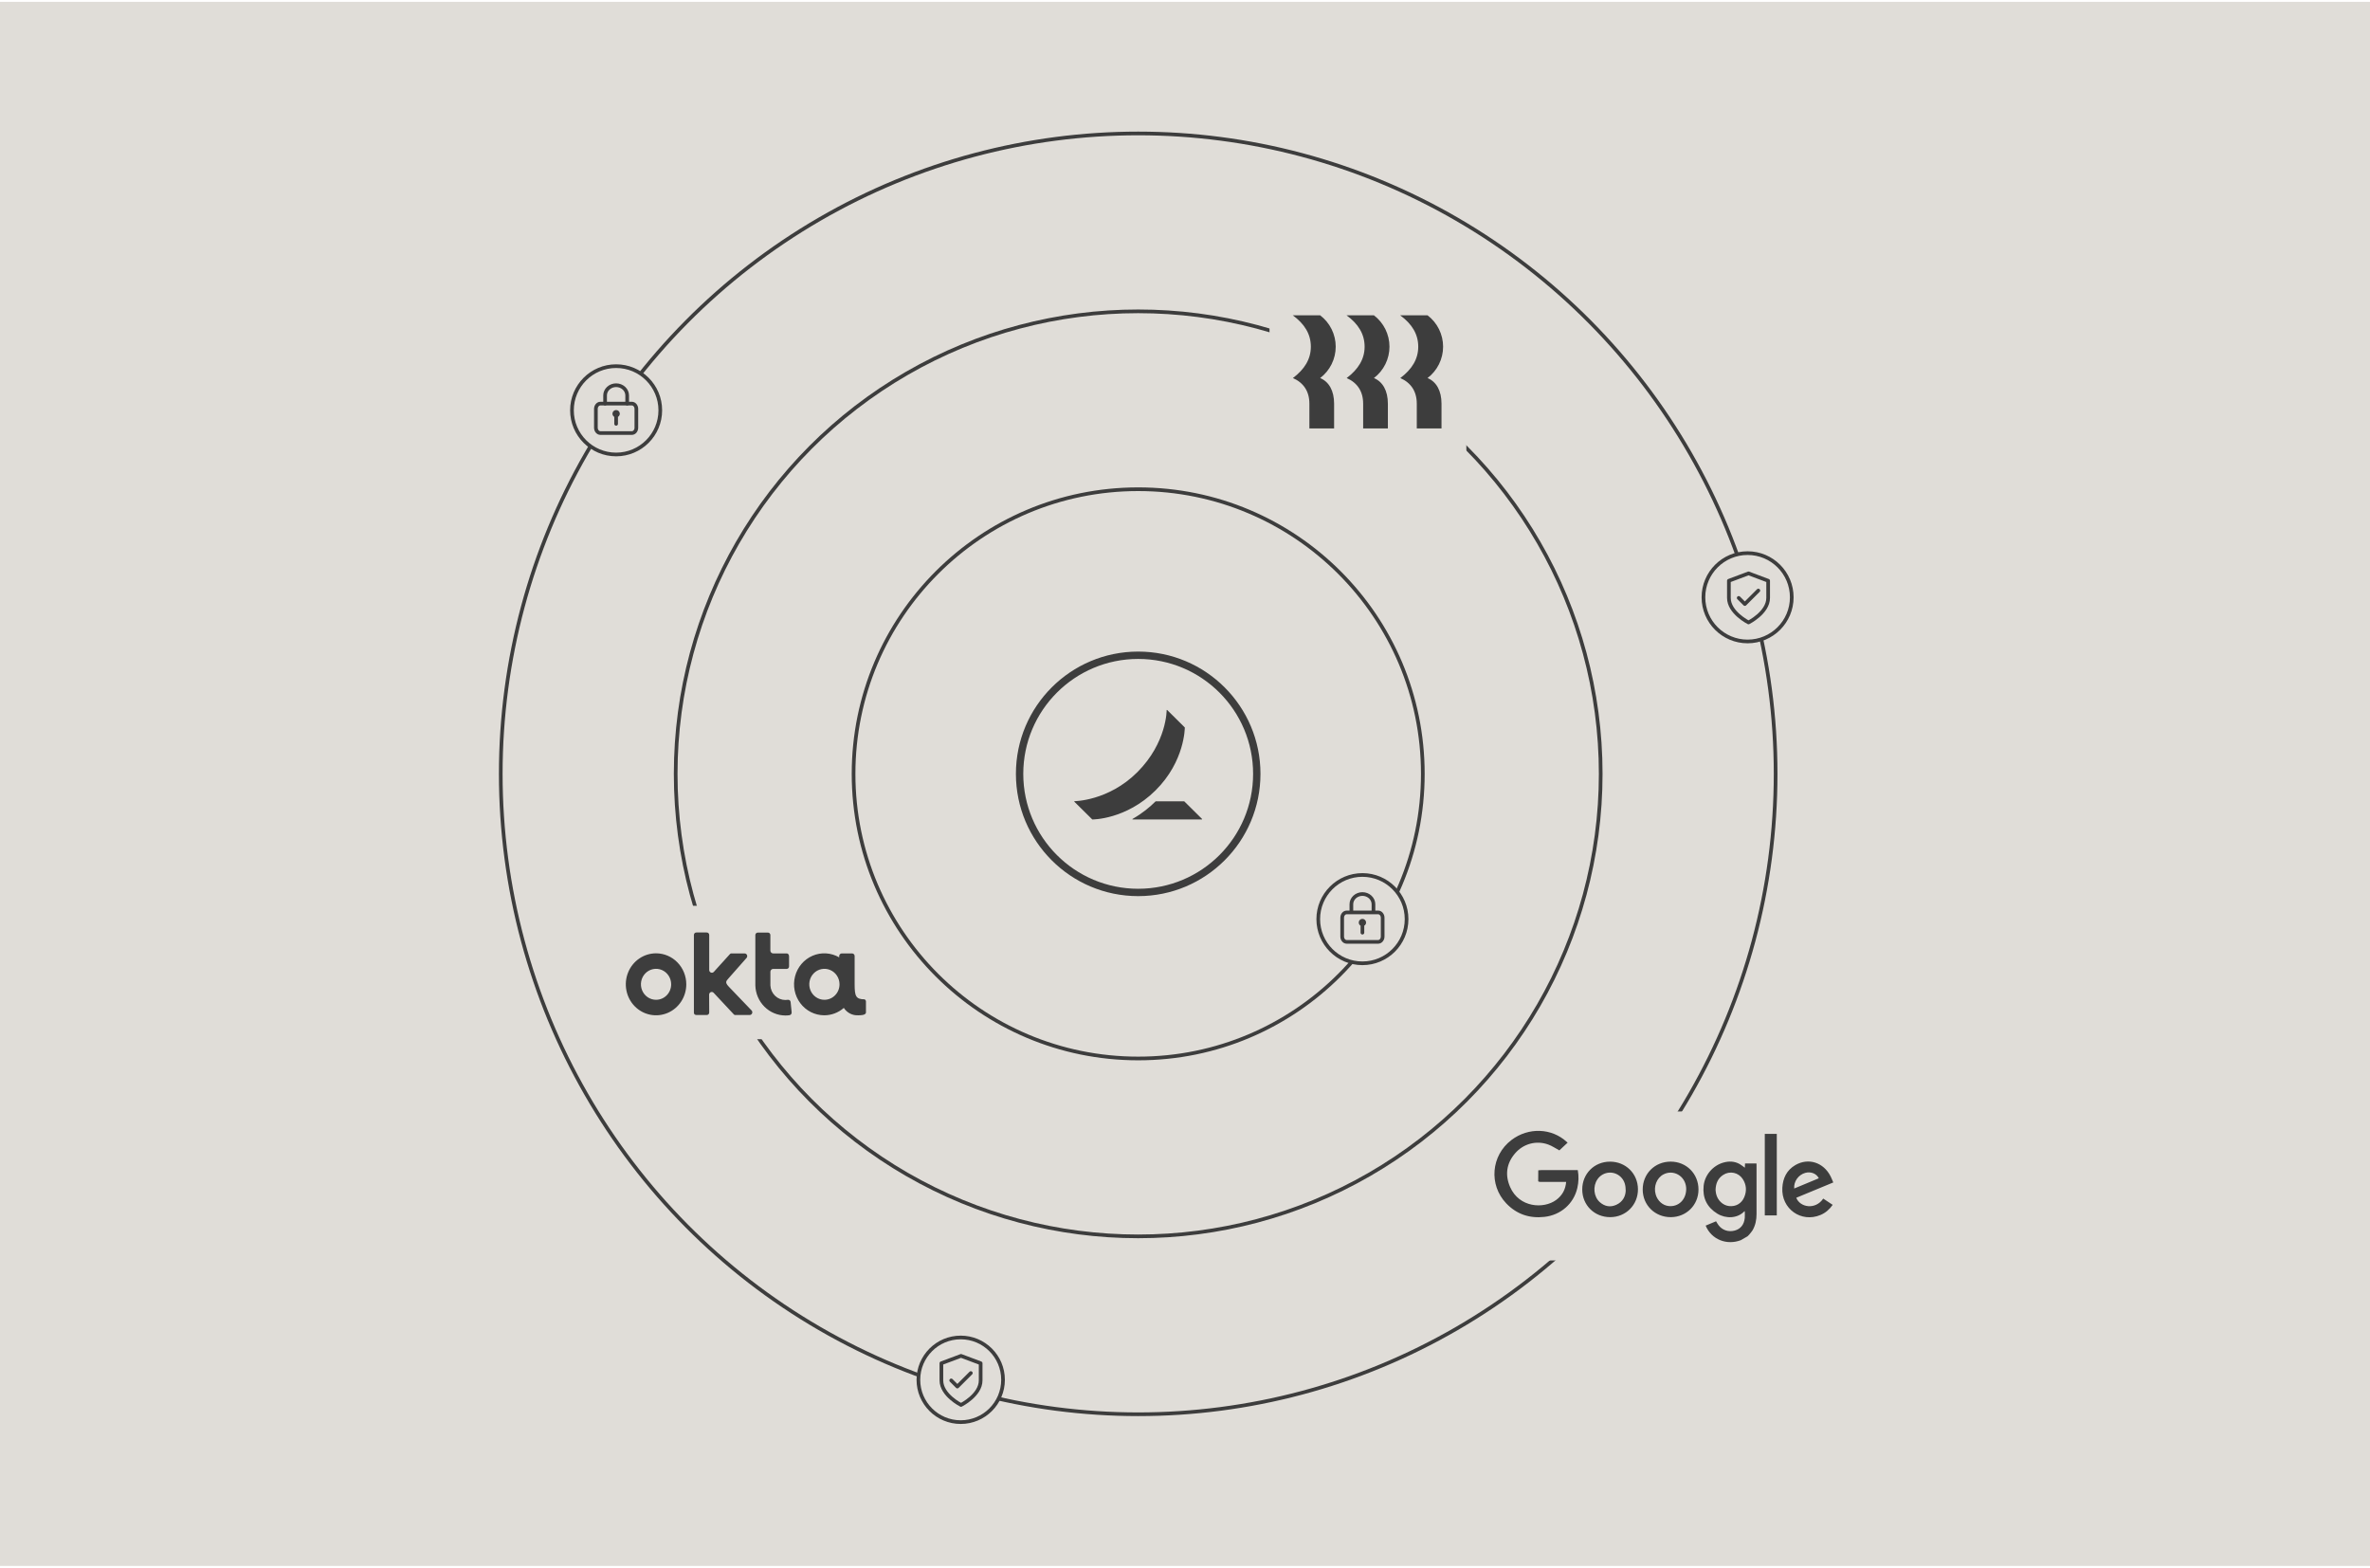 <svg width="644" height="426" viewBox="0 0 644 426" fill="none" xmlns="http://www.w3.org/2000/svg">
  <path fill="#E0DDD8" d="M0 .5h644v425H0z" />
  <ellipse cx="309.281" cy="210.278" rx="173.211" ry="174.017" stroke="#3D3D3D" />
  <circle cx="309.281" cy="210.278" r="125.679" stroke="#3D3D3D" />
  <circle cx="309.281" cy="210.278" r="77.341" stroke="#3D3D3D" />
  <path d="M277.055 210.278c0-17.798 14.428-32.226 32.225-32.226 17.798 0 32.226 14.428 32.226 32.226 0 17.797-14.428 32.225-32.226 32.225-17.797 0-32.225-14.428-32.225-32.225z" fill="#E0DDD8" />
  <path d="M326.632 222.532v.131l-18.902.007v-.138c2.726-1.554 4.607-3.138 6.3-4.793h7.761l4.841 4.793zm-4.684-24.861l-4.791-4.746h-.139s.081 8.845-7.963 16.89c-7.871 7.873-17.128 7.891-17.128 7.891v.138l4.881 4.828s9.122.091 17.179-7.891c8.029-7.956 7.961-17.11 7.961-17.11zM309.28 241.503c-17.245 0-31.225-13.98-31.225-31.225h-2c0 18.349 14.876 33.225 33.225 33.225v-2zm31.226-31.225c0 17.245-13.98 31.225-31.226 31.225v2c18.35 0 33.226-14.876 33.226-33.225h-2zm-31.226-31.226c17.246 0 31.226 13.98 31.226 31.226h2c0-18.35-14.876-33.226-33.226-33.226v2zm0-2c-18.349 0-33.225 14.876-33.225 33.226h2c0-17.246 13.98-31.226 31.225-31.226v-2z" fill="#3D3D3D" />
  <path fill="#E0DDD8" d="M162.8 246.128h72.507v36.254H162.8z" />
  <path d="M178.267 259.044c-1.625 0-3.213.494-4.565 1.419-1.351.925-2.404 2.24-3.026 3.779-.622 1.538-.784 3.231-.467 4.864.317 1.634 1.099 3.134 2.248 4.311 1.149 1.178 2.614 1.98 4.207 2.305 1.594.324 3.246.158 4.748-.48 1.501-.637 2.784-1.716 3.687-3.101.903-1.384 1.385-3.012 1.385-4.677 0-2.233-.866-4.375-2.407-5.954-1.54-1.579-3.63-2.466-5.81-2.466zm0 12.629c-.812 0-1.606-.246-2.282-.709-.676-.463-1.202-1.12-1.513-1.889-.311-.77-.392-1.616-.234-2.433.159-.816.55-1.566 1.124-2.155.575-.589 1.307-.99 2.104-1.152.797-.163 1.623-.079 2.374.239.75.319 1.392.859 1.843 1.551.452.692.693 1.506.693 2.339.001.553-.105 1.101-.311 1.612-.206.511-.509.975-.891 1.366-.381.392-.835.702-1.333.913-.499.211-1.034.319-1.574.318zm14.422-1.398c-.001-.147.041-.29.12-.412.079-.121.193-.216.325-.271.132-.055.278-.067.418-.036.139.031.266.104.365.21l5.467 5.85c.073.092.174.158.287.187.113.015.227.015.34 0h3.716c.133-.004.261-.045.372-.119.111-.075.2-.179.256-.301.057-.123.08-.259.066-.394-.014-.135-.064-.263-.145-.371l-6.14-6.405-.313-.348c-.706-.856-.653-1.184.183-2.068l4.892-5.548c.08-.11.129-.24.14-.376.012-.136-.013-.273-.072-.395-.06-.123-.152-.225-.265-.297-.114-.072-.245-.11-.378-.11h-3.357c-.104-.016-.21-.016-.314 0-.123.022-.234.089-.313.187 0 0-2.724 2.999-4.37 4.826-.099.109-.228.184-.37.217-.142.032-.29.02-.426-.034-.135-.055-.251-.151-.333-.274-.081-.123-.125-.269-.125-.418v-9.524c0-.093-.018-.185-.055-.271-.036-.085-.089-.162-.157-.225-.067-.063-.146-.111-.232-.141-.086-.029-.177-.041-.268-.032h-2.743c-.086-.007-.172.003-.254.03-.082.027-.158.07-.224.127-.065.058-.119.128-.158.206-.039.079-.063.165-.069.253v21.189c0 .482.391.616.705.616h2.743c.091.008.182-.003.268-.033.086-.029.165-.077.232-.14.068-.063.121-.14.157-.225.037-.086.055-.178.055-.271v-.221l-.026-4.638zm22.429 4.798l-.287-2.811c-.01-.09-.037-.178-.081-.258-.044-.079-.103-.149-.174-.204-.071-.055-.152-.095-.239-.116-.086-.022-.176-.026-.264-.011l-.653.054c-1.047.001-2.055-.41-2.815-1.148-.76-.739-1.214-1.749-1.267-2.821v-3.674c-.005-.105.012-.209.048-.307.036-.097.091-.187.162-.262.071-.075.156-.134.25-.175.094-.04.195-.06.297-.059h3.665c.091 0 .181-.019.264-.056.083-.038.158-.093.22-.161.061-.069.108-.15.137-.238.029-.089.04-.182.032-.275v-2.677c0-.509-.314-.803-.601-.803h-3.697c-.1.003-.2-.013-.293-.05-.094-.036-.18-.091-.253-.161-.073-.07-.131-.155-.172-.248-.041-.094-.063-.195-.066-.297v-4.237c.001-.093-.018-.186-.054-.271-.037-.085-.09-.162-.157-.225s-.147-.111-.233-.141c-.086-.03-.177-.041-.268-.032h-2.717c-.173 0-.339.07-.462.196-.122.125-.191.295-.191.473v13.68c.058 2.188.946 4.266 2.475 5.793 1.53 1.527 3.58 2.383 5.716 2.386.367 0 .733-.027 1.097-.08.176-.03.334-.128.442-.274.109-.145.158-.328.139-.51zm19.784-3.533c-2.332 0-2.671-.864-2.671-4.05v-7.696c.001-.096-.016-.191-.05-.279-.035-.089-.087-.169-.153-.237-.066-.067-.144-.12-.231-.156-.086-.036-.179-.053-.272-.051h-2.782c-.093-.001-.185.017-.271.053-.086.036-.164.089-.23.157-.066.067-.117.147-.153.235-.035.088-.052.182-.052.278v.348c-1.092-.636-2.313-1.006-3.567-1.083-1.254-.077-2.509.142-3.667.641-1.159.498-2.191 1.261-3.016 2.232-.826.97-1.423 2.122-1.746 3.366-.323 1.244-.364 2.548-.118 3.811.245 1.262.77 2.45 1.534 3.473.763 1.022 1.746 1.851 2.871 2.424 1.126.572 2.364.872 3.621.877 1.958.009 3.854-.703 5.342-2.008.426.657 1.011 1.187 1.699 1.539.687.353 1.453.514 2.22.469.347 0 2.097.054 2.097-.783v-2.998c0-.268-.235-.562-.496-.562h.091zm-10.888.133c-.812 0-1.607-.246-2.282-.709-.676-.463-1.203-1.12-1.514-1.889-.31-.77-.392-1.616-.233-2.433.158-.816.549-1.566 1.124-2.155.575-.589 1.307-.99 2.104-1.152.796-.163 1.623-.079 2.373.239.751.319 1.393.859 1.844 1.551.451.692.692 1.506.692 2.339.001.556-.105 1.106-.314 1.62-.208.513-.513.979-.899 1.37-.385.392-.842.701-1.344.911-.503.209-1.041.314-1.584.308h.033z" fill="#3D3D3D" />
  <path d="M397.359 302.016h109.083v40.482H397.359v-40.482z" fill="#E0DDD8" />
  <path d="M437.475 315.653c-4.268.008-7.545 3.303-7.533 7.574.012 4.253 3.315 7.519 7.6 7.508 4.262-.009 7.556-3.319 7.539-7.575-.017-4.255-3.319-7.515-7.606-7.507zm1.683 11.745c-1.598.711-3.109.428-4.421-.716-1.698-1.484-1.979-4.334-.651-6.244.365-.535.851-.977 1.418-1.29.567-.314 1.199-.49 1.846-.515.648-.024 1.292.103 1.881.373.589.269 1.106.673 1.511 1.179.666.816 1.013 1.851 1.012 3.376-.064 1.542-.812 3.042-2.596 3.837zM453.953 315.647c-4.295.007-7.592 3.302-7.58 7.591.009 4.233 3.328 7.504 7.61 7.499 4.245-.006 7.543-3.285 7.547-7.502.003-4.299-3.288-7.593-7.577-7.588zm-.548 12.069c-1.615-.181-2.994-1.411-3.497-3.117-.642-2.176.267-4.53 2.114-5.485 2.679-1.389 5.826.382 6.142 3.454.022.214.026.428.029.488-.001 2.948-2.136 4.957-4.788 4.66zM488.1 325.468c3.331-1.38 6.663-2.76 10.057-4.164-.261-.598-.463-1.132-.717-1.64-1.916-3.804-6.037-5.148-9.599-3.073-2.336 1.362-3.378 3.537-3.528 6.174-.311 5.703 5.114 9.568 10.357 7.384 1.377-.575 2.459-1.52 3.326-2.758l-2.567-1.7c-2.11 3.133-6.307 2.422-7.329-.223zm2.427-6.761c1.508-.427 3.066.169 3.697 1.465l-6.685 2.78c-.166-1.905 1.139-3.721 2.988-4.245zM428.729 317.955h-9.962c-.195 0-.389.024-.583.037h-.107c-.03.017-.085.033-.085.051-.013.982-.026 1.964-.019 2.947 0 .046.191.09.292.135.123.019.246.031.37.037h6.931c-.163 2.032-1.038 3.659-2.688 4.881-3.429 2.54-10.079 2.105-12.533-3.493-1.424-3.245-1.009-6.38 1.3-9.104 2.275-2.687 5.827-3.625 9.06-2.445 1.082.394 2.058 1.075 3.017 1.59l2.252-2.109s-.163-.121-.226-.18c-4.11-3.808-10.421-4.035-15.036-.534-5.543 4.209-6.223 12.164-1.433 17.207 2.82 2.969 6.331 4.137 10.371 3.688 4.48-.498 7.969-3.584 8.953-7.846.377-1.595.42-3.25.126-4.862zM477.288 316.146h-3.111c-.017.381-.032.738-.051 1.161l-.657-.498-.748-.5c-1.407-.784-2.894-.834-4.402-.41-2.875.808-5.095 3.389-5.392 6.34-.33 3.269.915 5.826 3.723 7.546 2.294 1.404 5.431 1.36 7.356-.642.016-.016.063 0 .107 0 0 .62.054 1.243-.01 1.852-.187 1.793-1.145 2.954-2.723 3.383-1.684.458-3.366-.09-4.391-1.45-.245-.321-.442-.683-.684-1.069l-2.827 1.176c1.593 3.821 5.763 5.406 9.559 3.956l1.771-1.023c.006.001.011.001.017.001.005-.001.011-.003.016-.007.004-.003.008-.007.011-.012.003-.004.005-.01.006-.015l.099-.091.107-.107.361-.378-.005-.012c.271-.346.587-.665.805-1.042.788-1.359 1.082-2.851 1.083-4.409v-13.358c.003-.117-.011-.239-.02-.392zm-3.309 9.128c-.724 1.749-2.291 2.647-4.129 2.451-1.691-.179-3.165-1.577-3.546-3.382-.08-.38-.107-.772-.136-1.025.063-1.786.661-3.155 2.085-4.068.421-.278.893-.469 1.389-.563.496-.093 1.006-.087 1.499.018.494.105.961.307 1.376.595.414.287.768.655 1.039 1.08 1 1.544 1.123 3.206.423 4.894zM479.547 308.106v22.151h3.261v-22.151h-3.261z" fill="#3D3D3D" />
  <path fill="#E0DDD8" d="M344.968 78.599h53.483v44.895H344.968z" />
  <g clip-path="url(#clip0_1281_121771)" fill="#3D3D3D">
    <path d="M356.197 94.203c0-3.395-1.697-6.176-4.912-8.524h7.44c1.314.999 2.379 2.288 3.112 3.767.733 1.479 1.114 3.107 1.114 4.757s-.381 3.278-1.114 4.757c-.733 1.479-1.798 2.768-3.112 3.767 2.42 1.011 3.792 3.467 3.792 6.97v6.718H355.8v-6.718c0-3.358-1.589-5.706-4.479-6.97 3.179-2.384 4.876-5.165 4.876-8.524zM370.806 94.203c0-3.395-1.697-6.176-4.912-8.524h7.44c1.314.999 2.379 2.288 3.112 3.767.733 1.479 1.114 3.107 1.114 4.757s-.381 3.278-1.114 4.757c-.733 1.479-1.798 2.768-3.112 3.767 2.42 1.011 3.793 3.467 3.793 6.97v6.718h-6.718v-6.718c0-3.358-1.589-5.706-4.479-6.97 3.161-2.384 4.876-5.165 4.876-8.524zM385.379 94.203c0-3.395-1.697-6.176-4.912-8.524h7.44c1.314.999 2.379 2.288 3.112 3.767.733 1.479 1.114 3.107 1.114 4.757s-.381 3.278-1.114 4.757c-.733 1.479-1.798 2.768-3.112 3.767 2.42 1.011 3.793 3.467 3.793 6.97v6.718h-6.718v-6.718c0-3.358-1.589-5.706-4.479-6.97 3.179-2.384 4.876-5.165 4.876-8.524z" />
  </g>
  <path d="M486.875 162.302c0 6.628-5.372 12-12 12-6.627 0-12-5.372-12-12 0-6.627 5.373-12 12-12 6.628 0 12 5.373 12 12z" fill="#E0DDD8" stroke="#3D3D3D" />
  <path d="M475.125 169.136s5.334-2.667 5.334-6.667v-4.667l-5.334-2-5.333 2v4.667c0 4 5.333 6.667 5.333 6.667z" fill="#E0DDD8" stroke="#3D3D3D" stroke-linecap="round" stroke-linejoin="round" />
  <path d="M477.792 160.469l-3.667 3.667-1.666-1.667" stroke="#3D3D3D" stroke-linecap="round" stroke-linejoin="round" />
  <path d="M272.555 374.93c0 6.351-5.149 11.5-11.5 11.5s-11.5-5.149-11.5-11.5 5.149-11.5 11.5-11.5 11.5 5.149 11.5 11.5z" fill="#E0DDD8" stroke="#3D3D3D" />
  <path d="M261.139 381.764s5.333-2.667 5.333-6.667v-4.667l-5.333-2-5.334 2v4.667c0 4 5.334 6.667 5.334 6.667z" stroke="#3D3D3D" stroke-linecap="round" stroke-linejoin="round" />
  <path d="M263.806 373.097l-3.667 3.667-1.667-1.667" stroke="#3D3D3D" stroke-linecap="round" stroke-linejoin="round" />
  <path d="M382.209 249.755c0 6.628-5.372 12-12 12-6.627 0-12-5.372-12-12 0-6.627 5.373-12 12-12 6.628 0 12 5.373 12 12z" fill="#E0DDD8" stroke="#3D3D3D" />
  <path d="M367.209 247.931v-2.222c0-.737.316-1.443.879-1.964.563-.521 1.326-.814 2.121-.814.796 0 1.559.293 2.122.814.562.521.878 1.227.878 1.964v2.222M374.487 247.931h-8.555c-.675 0-1.222.651-1.222 1.455v5.09c0 .804.547 1.455 1.222 1.455h8.555c.676 0 1.223-.651 1.223-1.455v-5.09c0-.804-.547-1.455-1.223-1.455z" stroke="#3D3D3D" stroke-linecap="round" stroke-linejoin="round" />
  <path d="M370.71 250.681c0 .276-.224.5-.5.5s-.5-.224-.5-.5.224-.5.5-.5.5.224.5.5zM370.209 250.931v2.5" stroke="#3D3D3D" stroke-linecap="round" stroke-linejoin="round" />
  <path d="M179.419 111.494c0 6.627-5.373 12-12 12s-12-5.373-12-12c0-6.628 5.373-12 12-12s12 5.372 12 12z" fill="#E0DDD8" stroke="#3D3D3D" />
  <path d="M164.419 109.67v-2.223c0-.736.316-1.443.878-1.964.563-.521 1.326-.813 2.122-.813.795 0 1.558.292 2.121.813.563.521.879 1.228.879 1.964v2.223" stroke="#3D3D3D" stroke-linecap="round" stroke-linejoin="round" />
  <path d="M171.697 109.669h-8.556c-.675 0-1.222.652-1.222 1.455v5.091c0 .803.547 1.454 1.222 1.454h8.556c.675 0 1.222-.651 1.222-1.454v-5.091c0-.803-.547-1.455-1.222-1.455z" stroke="#3D3D3D" stroke-linecap="round" stroke-linejoin="round" />
  <path d="M167.919 112.419c0 .277-.224.5-.5.5s-.5-.223-.5-.5c0-.276.224-.5.5-.5s.5.224.5.5zM167.419 112.67v2.5" stroke="#3D3D3D" stroke-linecap="round" stroke-linejoin="round" />
  <defs>
    <clipPath id="clip0_1281_121771">
      <path fill="#fff" transform="translate(351.285 85.679)" d="M0 0h40.848v30.735H0z" />
    </clipPath>
  </defs>
</svg>
